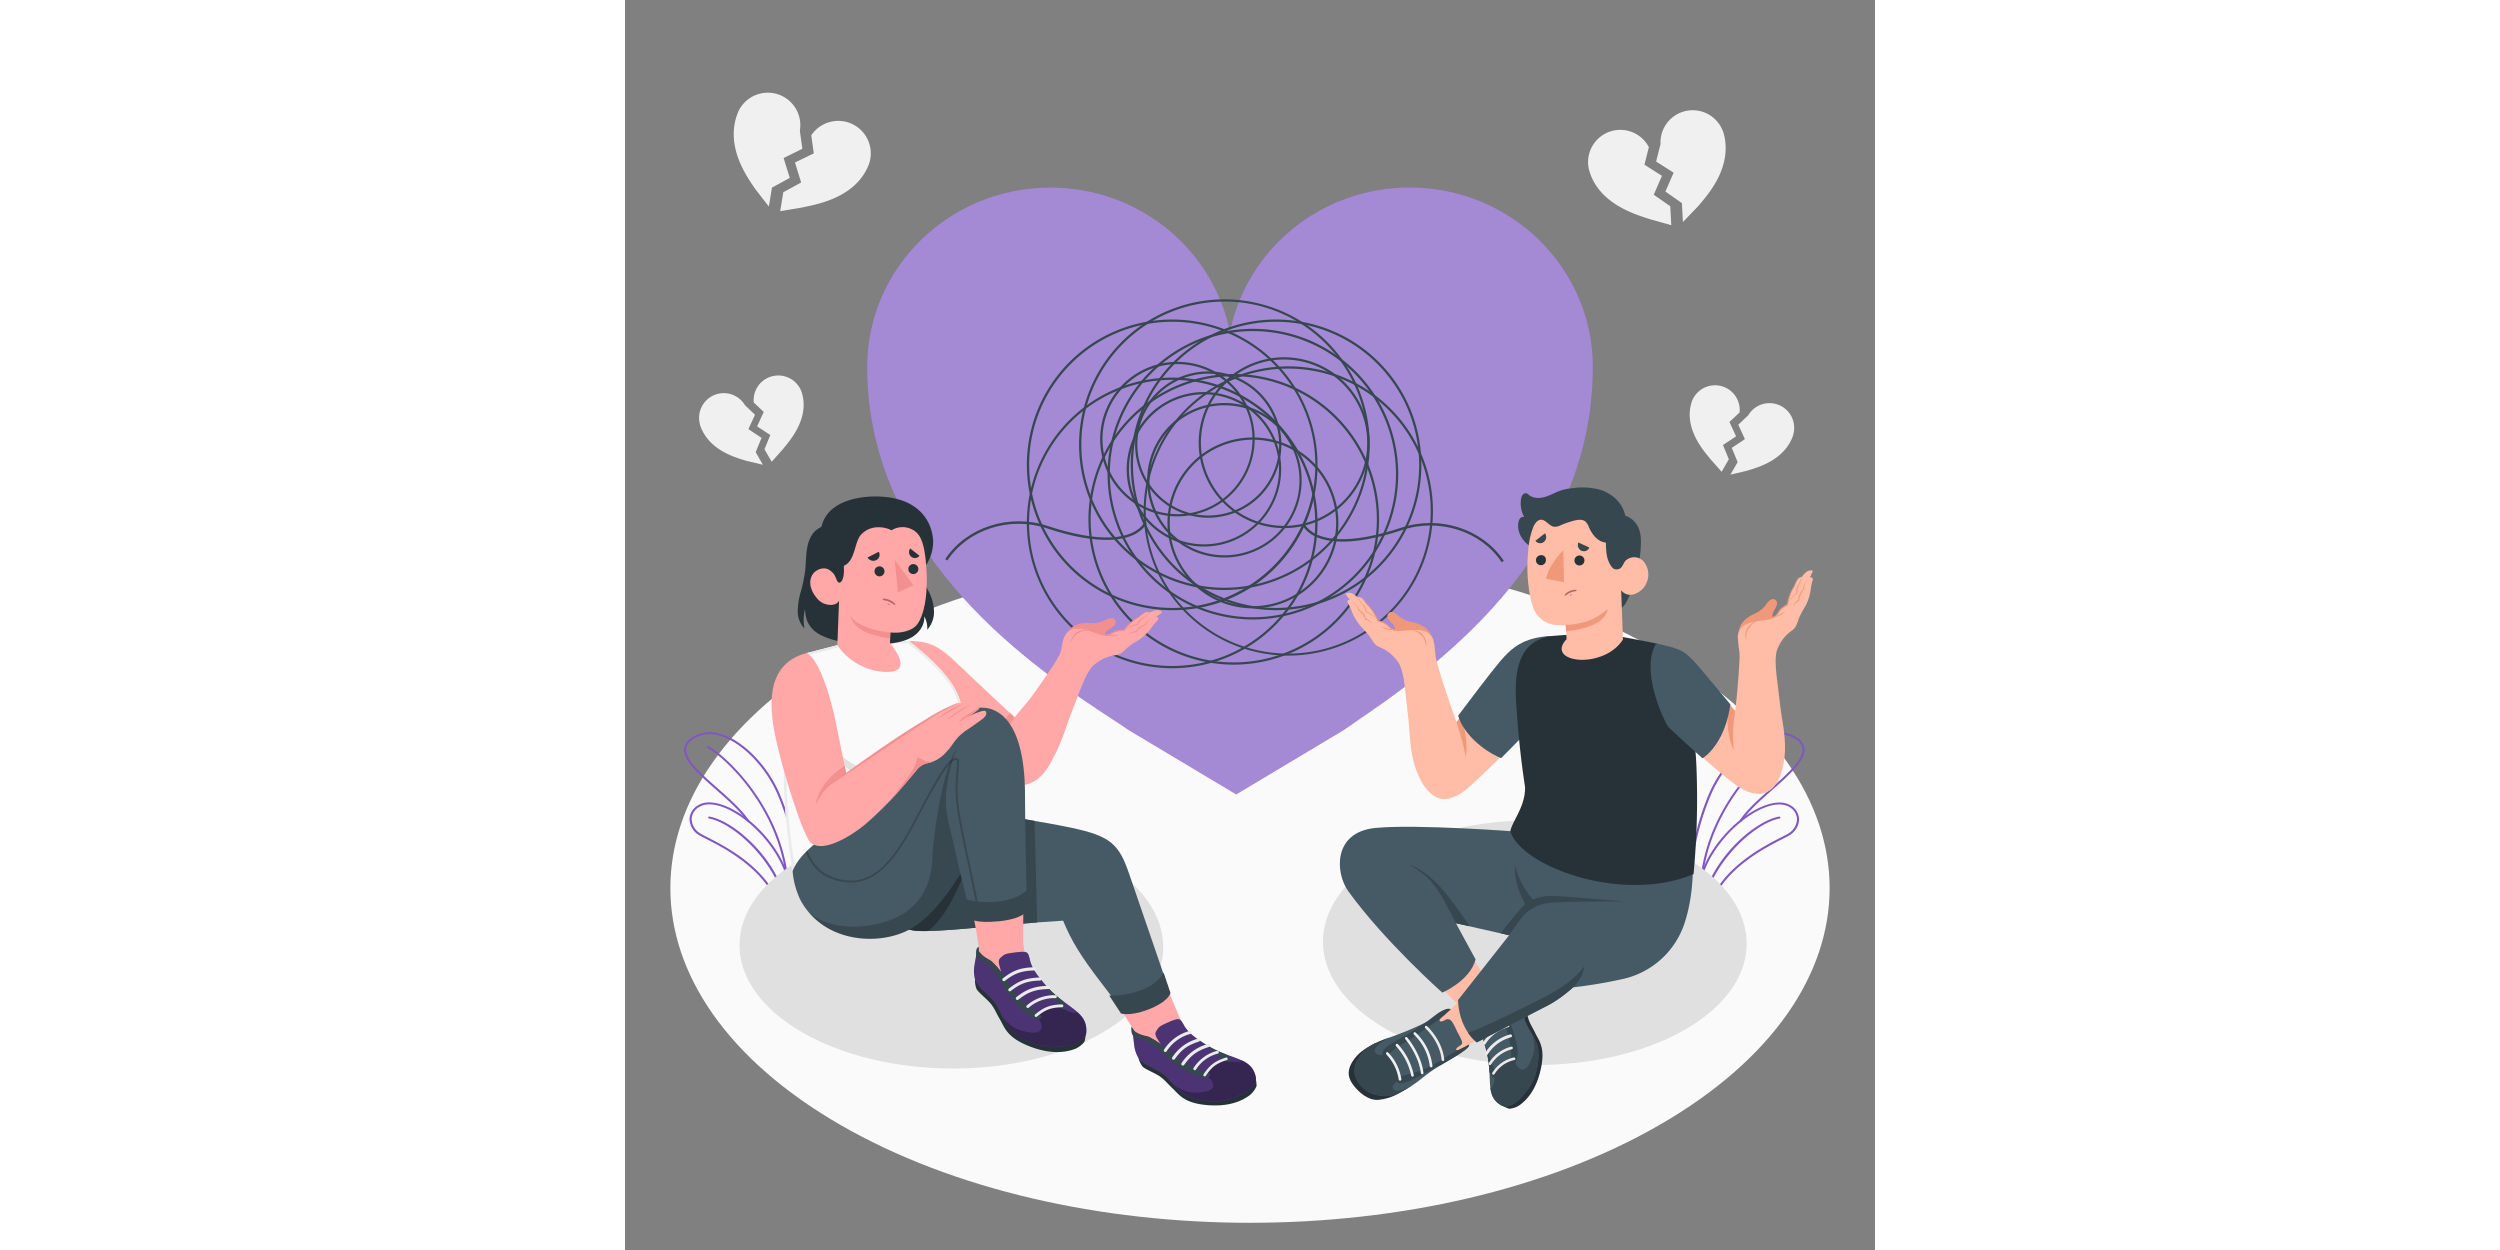 <svg xmlns="http://www.w3.org/2000/svg" width="1200px" height="600px" viewBox="0 0 500 500"><rect x="0" y="0" width="500" height="500" fill="#808080" stroke="none"/><g id="freepik--Floor--inject-2"><path id="freepik--floor--inject-2" d="M86.05,260.6c-90.54,52.28-90.54,137,0,189.3s237.34,52.28,327.89,0,90.54-137,0-189.3S176.6,208.33,86.05,260.6Z" style="fill:#fafafa"></path></g><g id="freepik--Plants--inject-2"><g id="freepik--plants--inject-2"><path d="M61.71,363.35a.42.42,0,0,1-.24-.25c-5.08-15.36-21.72-23.83-28.83-27.44-1.15-.59-2.06-1.05-2.65-1.4a7.77,7.77,0,0,1-4.18-6.64,6.75,6.75,0,0,1,3.81-5.72C35.45,318.68,47,324,55.83,334.1c12.43,14.1,11,26.67,10.94,26.8a.39.39,0,0,1-.22.31l-4.49,2.13-.16,0A.58.58,0,0,1,61.71,363.35Zm-6.52-28.74c-8.61-9.77-19.66-15.05-25.15-12a5.88,5.88,0,0,0-3.39,5,7,7,0,0,0,3.79,5.95c.57.34,1.46.8,2.6,1.38,7.12,3.62,23.72,12.07,29.08,27.46L66,360.59C66.09,358.92,66.49,347.44,55.19,334.61Z" style="fill:#7E57C2"></path><path d="M64.45,362.17h0a.39.39,0,0,0,.33-.47c-3.81-18.38-21.18-33.28-31-35.07a.42.42,0,0,0-.49.31.41.41,0,0,0,.33.47c9.71,1.77,26.72,17,30.34,34.45A.43.43,0,0,0,64.45,362.17Z" style="fill:#7E57C2"></path><path d="M66.38,361.25a.61.61,0,0,0,.18-.05l3-1.59a.4.4,0,0,0,.22-.31c0-.18,1.71-18.83-7.83-41.54C57.1,306.2,47.06,296,38.09,293.51a13.23,13.23,0,0,0-11.45,1.58,5.93,5.93,0,0,0-3,4.48c-.31,4.73,6.07,10.37,12.84,16.34,4.73,4.17,9.62,8.49,12.35,12.63a.44.44,0,0,0,.58.13.4.4,0,0,0,.13-.55c-2.78-4.23-7.72-8.59-12.49-12.8-6.61-5.83-12.86-11.34-12.57-15.7a5.15,5.15,0,0,1,2.62-3.89,12.38,12.38,0,0,1,10.72-1.45c8.75,2.42,18.56,12.42,23.33,23.78,8.93,21.24,7.94,38.87,7.79,41l-2.82,1.48A.39.39,0,0,0,66,361,.43.43,0,0,0,66.38,361.25Z" style="fill:#7E57C2"></path><path d="M64.65,349.94h0a.4.4,0,0,0,.36-.45c-4-28.81-25.83-48.08-31.64-51a.43.43,0,0,0-.57.17.39.39,0,0,0,.18.54c5.73,2.84,27.22,21.85,31.2,50.36A.4.4,0,0,0,64.65,349.94Z" style="fill:#7E57C2"></path></g><g id="freepik--plants--inject-2"><path d="M433.55,363.38l-.16,0-4.49-2.13a.39.39,0,0,1-.22-.31c0-.13-1.49-12.7,10.94-26.8,8.86-10.06,20.38-15.42,26.21-12.2a6.75,6.75,0,0,1,3.81,5.72,7.79,7.79,0,0,1-4.18,6.64c-.59.35-1.5.81-2.65,1.4-7.11,3.61-23.75,12.08-28.83,27.44a.42.42,0,0,1-.24.25A.58.58,0,0,1,433.55,363.38Zm-4.06-2.79,3.84,1.83c5.36-15.39,22-23.84,29.08-27.46,1.14-.58,2-1,2.6-1.38a7,7,0,0,0,3.79-5.95,5.88,5.88,0,0,0-3.39-5c-5.49-3-16.54,2.25-25.15,12C429,347.44,429.36,358.92,429.49,360.59Z" style="fill:#7E57C2"></path><path d="M431,362.17H431a.39.39,0,0,1-.33-.47c3.81-18.38,21.18-33.28,31-35.07a.42.42,0,0,1,.49.31.41.41,0,0,1-.33.47c-9.71,1.77-26.72,17-30.34,34.45A.43.43,0,0,1,431,362.17Z" style="fill:#7E57C2"></path><path d="M429.07,361.25a.53.53,0,0,1-.18-.05l-3-1.59a.4.4,0,0,1-.22-.31c0-.18-1.71-18.83,7.83-41.54,4.86-11.56,14.9-21.76,23.87-24.25a13.23,13.23,0,0,1,11.45,1.58,6,6,0,0,1,3,4.48c.31,4.73-6.08,10.37-12.84,16.34-4.73,4.17-9.62,8.49-12.35,12.63a.44.44,0,0,1-.58.13.39.39,0,0,1-.13-.55c2.78-4.23,7.72-8.59,12.49-12.8,6.61-5.83,12.86-11.34,12.57-15.7a5.15,5.15,0,0,0-2.62-3.89,12.38,12.38,0,0,0-10.72-1.45c-8.75,2.42-18.56,12.42-23.33,23.78-8.93,21.24-7.94,38.87-7.79,41l2.82,1.48a.39.39,0,0,1,.16.54A.43.43,0,0,1,429.07,361.25Z" style="fill:#7E57C2"></path><path d="M430.8,349.94h0a.4.4,0,0,1-.36-.45c4-28.81,25.83-48.08,31.64-51a.43.43,0,0,1,.57.17.39.39,0,0,1-.18.54c-5.73,2.84-27.22,21.85-31.2,50.36A.4.4,0,0,1,430.8,349.94Z" style="fill:#7E57C2"></path></g></g><g id="freepik--Shadows--inject-2"><path id="freepik--Shadow--inject-2" d="M424.09,342.9c33,19.34,32.73,50.32-.5,69.19s-86.88,18.48-119.84-.86-32.73-50.32.5-69.19S391.13,323.55,424.09,342.9Z" style="fill:#e0e0e0"></path><path id="freepik--shadow--inject-2" d="M190.7,344.3c33,19.34,32.74,50.32-.49,69.19S103.32,432,70.37,412.64s-32.74-50.32.49-69.19S157.75,325,190.7,344.3Z" style="fill:#e0e0e0"></path></g><g id="freepik--hearts-2--inject-2"><g id="freepik--broken-heart--inject-2"><path d="M439.19,178l2.34,5.71-2.88,5-4.47-5.05-.67-.83c-3-3.65-9.95-12.2-6.85-22A9.87,9.87,0,0,1,445.83,165l-4.05,3.78,2.66,5.76Z" style="fill:#f0f0f0"></path><path d="M467.38,173.74c-3.12,9.87-13.45,13-17.86,14.32-.29.09-.56.16-.78.24l-6.56,1.55,2.87-5-2.34-5.7,5.25-3.5-2.65-5.76,4-3.79a9.87,9.87,0,0,1,18,7.68Z" style="fill:#f0f0f0"></path></g><g id="freepik--broken-heart--inject-2"><path d="M411.5,77.89l6.6,4.61.41,7.57L410,87.69c-.36-.13-.81-.28-1.33-.44-5.85-1.91-19.54-6.38-23.06-19.32a12.89,12.89,0,0,1,23.94-9.06l-1.77,7,7,4.46Z" style="fill:#f0f0f0"></path><path d="M439.46,53.3c3.55,13-5.59,23.76-9.5,28.34l-.69.82-6.11,6.35-.4-7.57-6.6-4.62,3.29-7.55-7-4.45,1.76-7a12.89,12.89,0,0,1,25.23-4.31Z" style="fill:#f0f0f0"></path></g><g id="freepik--broken-heart--inject-2"><path d="M58.13,174l-2.34,5.7,2.88,5,4.47-5c.18-.24.41-.52.67-.84,3-3.65,10-12.2,6.85-22A9.87,9.87,0,0,0,51.5,161l4,3.78-2.66,5.77Z" style="fill:#f0f0f0"></path><path d="M29.94,169.78c3.12,9.87,13.45,13,17.86,14.32l.78.24,6.57,1.56-2.88-5.05,2.34-5.7-5.25-3.5L52,165.89l-4-3.79a9.87,9.87,0,0,0-18,7.68Z" style="fill:#f0f0f0"></path></g><g id="freepik--broken-heart--inject-2"><path d="M70.45,73l-7.13,3.9-1.24,7.56L70.85,83l1.38-.3c6.08-1.27,20.33-4.25,25.28-16.85a13,13,0,0,0-23-11.73l1,7.23L68,65Z" style="fill:#f0f0f0"></path><path d="M45.09,45.22c-5,12.71,3,24.48,6.41,29.5l.61.9,5.43,7,1.24-7.56,7.13-3.9-2.47-7.95,7.5-3.7-1-7.23a13,13,0,0,0-24.85-7.11Z" style="fill:#f0f0f0"></path></g></g><g id="freepik--heart-1--inject-2"><g id="freepik--Heart--inject-2"><path id="freepik--heart--inject-2" d="M244.47,317.76,201.41,292c-1.77-1.26-4-2.73-6.63-4.43-29.29-19.24-97.91-64.31-97.91-140.77,0-39.64,32.8-71.77,73.27-71.77,35.56,0,65.2,24.82,71.86,57.74C248.66,99.82,278.3,75,313.86,75c40.47,0,73.27,32.13,73.27,71.77,0,77.1-66.27,122.39-94.57,141.73-1.88,1.29-3.58,2.45-5,3.48Z" style="fill:#7E57C2"></path><path id="freepik--heart--inject-2" d="M244.47,317.76,201.41,292c-1.77-1.26-4-2.73-6.63-4.43-29.29-19.24-97.91-64.31-97.91-140.77,0-39.64,32.8-71.77,73.27-71.77,35.56,0,65.2,24.82,71.86,57.74C248.66,99.82,278.3,75,313.86,75c40.47,0,73.27,32.13,73.27,71.77,0,77.1-66.27,122.39-94.57,141.73-1.88,1.29-3.58,2.45-5,3.48Z" style="fill:#fff;opacity:0.3"></path></g></g><g id="freepik--Lines--inject-2"><g id="freepik--lines--inject-2"><path d="M265.38,262.24a57.85,57.85,0,1,1,57.8-57.85A57.89,57.89,0,0,1,265.38,262.24Zm0-114.8a57,57,0,1,0,56.91,56.95A57,57,0,0,0,265.38,147.44Z" style="fill:#37474f"></path><path d="M243.55,265.86a58.13,58.13,0,1,1,58.08-58.13A58.17,58.17,0,0,1,243.55,265.86Zm0-115.36a57.23,57.23,0,1,0,57.18,57.23A57.28,57.28,0,0,0,243.55,150.5Z" style="fill:#37474f"></path><path d="M218.9,267.29A58.13,58.13,0,1,1,277,209.17,58.16,58.16,0,0,1,218.9,267.29Zm0-115.35a57.23,57.23,0,1,0,57.18,57.23A57.28,57.28,0,0,0,218.9,151.94Z" style="fill:#37474f"></path><path d="M260.48,244.07a58.13,58.13,0,1,1,58.08-58.13A58.17,58.17,0,0,1,260.48,244.07Zm0-115.36a57.23,57.23,0,1,0,57.18,57.23A57.27,57.27,0,0,0,260.48,128.71Z" style="fill:#37474f"></path><path d="M251.2,247.79a58.13,58.13,0,1,1,58.09-58.12A58.17,58.17,0,0,1,251.2,247.79Zm0-115.35a57.23,57.23,0,1,0,57.19,57.23A57.27,57.27,0,0,0,251.2,132.44Z" style="fill:#37474f"></path><path d="M251.2,243.34a34.18,34.18,0,1,1,34.15-34.17A34.2,34.2,0,0,1,251.2,243.34Zm0-67.45a33.28,33.28,0,1,0,33.25,33.28A33.31,33.31,0,0,0,251.2,175.89Z" style="fill:#37474f"></path><path d="M231.6,218.62a30.9,30.9,0,1,1,30.87-30.89A30.92,30.92,0,0,1,231.6,218.62Zm0-60.89a30,30,0,1,0,30,30A30,30,0,0,0,231.6,157.73Z" style="fill:#37474f"></path><path d="M239.79,223a30.9,30.9,0,1,1,30.87-30.9A30.92,30.92,0,0,1,239.79,223Zm0-60.89a30,30,0,1,0,30,30A30,30,0,0,0,239.79,162.12Z" style="fill:#37474f"></path><path d="M221,206.54a30.9,30.9,0,1,1,30.87-30.89A30.92,30.92,0,0,1,221,206.54Zm0-60.89a30,30,0,1,0,30,30A30,30,0,0,0,221,145.65Z" style="fill:#37474f"></path><path d="M233.32,207.09a29.26,29.26,0,1,1,29.24-29.26A29.27,29.27,0,0,1,233.32,207.09Zm0-57.62a28.36,28.36,0,1,0,28.34,28.36A28.38,28.38,0,0,0,233.32,149.47Z" style="fill:#37474f"></path><path d="M263.66,211.25a34.17,34.17,0,1,1,34.15-34.17A34.2,34.2,0,0,1,263.66,211.25Zm0-67.44a33.27,33.27,0,1,0,33.25,33.27A33.3,33.3,0,0,0,263.66,143.81Z" style="fill:#37474f"></path><path d="M239.79,236a58.13,58.13,0,1,1,58.09-58.13A58.17,58.17,0,0,1,239.79,236Zm0-115.36A57.23,57.23,0,1,0,297,177.83,57.28,57.28,0,0,0,239.79,120.6Z" style="fill:#37474f"></path><path d="M218.9,244.07h0A58.13,58.13,0,1,1,277,185.94a57.67,57.67,0,0,1-58.08,58.13Zm0-115.36a57.23,57.23,0,0,0,0,114.46h0a57.23,57.23,0,0,0,0-114.46Z" style="fill:#37474f"></path><path d="M128.92,224.2l-.83-.55c8.45-12.78,25.69-18.35,41-13.26,19.9,6.62,34,6.08,38.73-1.49l.85.53c-5,8-19.52,8.69-39.9,1.91C153.88,206.38,137.13,211.79,128.92,224.2Z" style="fill:#37474f"></path><path d="M350.67,224.89c-8.2-12.41-24.95-17.82-39.82-12.87-20.38,6.79-34.92,6.09-39.9-1.9l.85-.53c4.71,7.57,18.83,8.11,38.73,1.48,15.29-5.09,32.52.49,41,13.26Z" style="fill:#37474f"></path></g></g><g id="freepik--character-2--inject-2"><g id="freepik--Character--inject-2"><path d="M361.25,257.89a29.37,29.37,0,0,0-12.86,10.25c-6.91,9.53-16.41,21.44-16.41,21.44l-2.38,29.81a17.06,17.06,0,0,0,7.16-3.89c9.61-8.11,26.85-26.56,26.85-26.56l5.5-33.52A55.92,55.92,0,0,0,361.25,257.89Z" style="fill:#ffbda7"></path><path d="M332,289.58A104.58,104.58,0,0,1,336,305s2.25-9.89-2-17.84Z" style="fill:#f0997a"></path><path d="M350.14,264.41c-3.67,4.33-13.14,16.86-16.89,21.86,2.21,7.36,10,14,17.19,17,7.72-7.7,13.83-14.24,13.83-14.24l5.29-34.58C359.47,255.13,354.77,259,350.14,264.41Z" style="fill:#455a64"></path><path d="M308,252.14c.37-2.23-2.58-3.39-3-5.36a1.6,1.6,0,0,1,2.07-1.89c1.33.3,2.23,1.45,3.3,2.21a11,11,0,0,0,4.21,1.71c3.14.65,6.67,2,7.78,5.37a11,11,0,0,0-2.25-.32C316.12,253.29,312.08,252.69,308,252.14Z" style="fill:#f0997a"></path><path d="M299,244.49c.22.35.43.71.63,1.06l.79,1.37c.12.23.23.46.34.69s.19.68.28.72c1.08.49,2.68.72,4.09,2.06s1.52,1.88,4.78,1.81c2.19,0,5.3-.75,7.86-.33s4.91,1.27,5.68,4.56.36,5.16,1.31,8.47c.72,2.5,2.28,8.19,6.49,20.1,4.74,13.37,5.29,19.43,5.29,19.43-.68,3.62-3.82,14.25-6.91,15-4.21,1-9.73-1.45-13.46-12.33-1.4-4.1-2-8.75-2.42-14.79-.31-4.91-.82-8.08-1.55-15.1-.66-6.37-1.45-9.9-2.76-12.06a16.56,16.56,0,0,0-5.9-5.49c-2.84-1.41-3.1-1-5.07-4.17-1.24-2.15-3.5-4.13-4.71-5.61A20.13,20.13,0,0,1,290.9,245a24.4,24.4,0,0,0-1.59-3.54,1.4,1.4,0,0,1-.34-.88.81.81,0,0,1,.37-.55,1.49,1.49,0,0,1,.65-.23c-.12,0-.69-.76-.78-.87-.22-.28-.4-.53-.65-.8a.57.57,0,0,1-.17-.68.6.6,0,0,1,.38-.23,3.1,3.1,0,0,1,1.88.08,9.6,9.6,0,0,1,2.13,1.41,1.09,1.09,0,0,0,.33.19,2.08,2.08,0,0,0,.5,0,2,2,0,0,1,1.38.64,23.28,23.28,0,0,1,1.74,2.22c.36.44.78.82,1.15,1.25A11.85,11.85,0,0,1,299,244.49Z" style="fill:#ffbda7"></path><path d="M302.51,250.53a5.57,5.57,0,0,0,2.28,1.23,8.2,8.2,0,0,0,2.2.28,6.65,6.65,0,0,0,2.18.39c1.67,0,3.66-.29,5.62-.4a7.61,7.61,0,0,1,3.81,2.16,8.49,8.49,0,0,1,1.22,1.89,21.72,21.72,0,0,1,.66,2.44,6.37,6.37,0,0,0-.22-2.45,6.07,6.07,0,0,0-1.17-2.2,6,6,0,0,0-4-1.85c3.64-.16,7.14.36,8.32,4.41-.46-3.57-4.15-4.91-7.34-5-3.06-.21-6.34,1.07-9.25,0a13.41,13.41,0,0,1-1.73-1.51,11.69,11.69,0,0,0-3.88-1.86,1.85,1.85,0,0,1-.09-.23,19.13,19.13,0,0,0-4-6c-1.07-1-1.79-3-3.49-3,1.69.22,2.25,2,3.28,3.16a19.17,19.17,0,0,1,3.84,6.11.87.87,0,0,0,.32.4c1.29.53,2.56.72,3.6,1.67a16.37,16.37,0,0,0,1.82,1.57l-.34-.08c-.41-.11-.82-.2-1.23-.32A18.44,18.44,0,0,1,302.51,250.53Zm-5.36-2.7a2.15,2.15,0,0,1-.75-.54,3.07,3.07,0,0,1-.31-.63,5.35,5.35,0,0,0-1.86-2.32,1.63,1.63,0,0,1-.85-1.08,7.32,7.32,0,0,0-1.52-2.11,2.91,2.91,0,0,0-.48-.45,1.06,1.06,0,0,0-.33-.18,7.09,7.09,0,0,1,1.46,1.68,10.52,10.52,0,0,1,.81,1.93l0,.09.11.07a9.92,9.92,0,0,1,.83.68,8,8,0,0,1,.73.8,6.7,6.7,0,0,1,1.06,1.88l.06.17.14.05a4.89,4.89,0,0,1,.77.3c.26.13.51.26.75.41a7,7,0,0,1,.71.5,7.21,7.21,0,0,1,.65.59A4.35,4.35,0,0,0,297.15,247.83Zm-3.66-8.41c-.11-.13-.28-.23-.38-.36a8.1,8.1,0,0,1,.81,1.51,3.24,3.24,0,0,0,.17.32,3.47,3.47,0,0,0,.25.29,8.71,8.71,0,0,1,1.21,1.51,5.53,5.53,0,0,1,.67,1.94l0,.22.21.06a6.41,6.41,0,0,1,1.05.47,8.89,8.89,0,0,1,1,.64c.32.25.63.5.93.78a12.22,12.22,0,0,1,.87.89,7,7,0,0,0-2.18-2.29c-.28-.18-.57-.34-.87-.5s-.6-.23-.69-.46a.3.3,0,0,1,0-.13,3.73,3.73,0,0,0-.8-2c-.44-.55-1-1-1.42-1.53-.2-.29-.34-.6-.52-.89A3.65,3.65,0,0,0,293.49,239.42Z" style="fill:#f0997a"></path><g id="freepik--Bottom--inject-2"><path d="M344.76,392.21,335,376.51l-15.92,11.28,22.81,22.61s10.17-1.84,11.35-7.33S347.74,393.74,344.76,392.21Z" style="fill:#ffbda7"></path><path d="M357.14,397.62a9,9,0,0,1,2.55,2.34c.76,1,1,5.83,1.81,8s1.4,2.76,2.72,5.49c1.47,3,3.93,5.7,2.14,14s-5.46,12.46-8.67,14.72a8.84,8.84,0,0,1-4,1.34s-4.57-1.28-4.12-4S357.14,397.62,357.14,397.62Z" style="fill:#263238"></path><path d="M338.51,408.16c.19.81,1.46,2,2,2.62,1.79,2.14,2.79,5.16,3.57,7.81,3.72,12.51-.78,19.43,6.49,23.61,2.1,1.08,6.19.38,11.76-8.2,2.84-4.38,3.93-13,2.35-16.69s-3.51-6.05-4.57-8.92-1.12-8.38-3-10.77a12,12,0,0,0-4.28-3.07c-1.28-.64-4-1.38-5.33-2s-2-1.34-2.77-.37l1.59,1.64c2.5,2.9,1.92,3.41,2,5.06a25.17,25.17,0,0,0,1.29,5.18c-1.77-1.87-2.57-3.57-4.28-3.11s-1.93.4-4.21,2.95S338.34,407.43,338.51,408.16Z" style="fill:#455a64"></path><path d="M362.32,434c2.84-4.38,3.93-13,2.35-16.69a35.92,35.92,0,0,0-1.79-3.57c.07.25.17.51.23.72.12.49.23,1,.32,1.47a11.55,11.55,0,0,1-.13,5.84c-.59,1.66-1.9,5.78-4,6.06-1.21.15-2.34-.94-2.92-2.26-.25-.56-.71-2.07-.71-2.07a18.72,18.72,0,0,0-5.38,2.76c-2.93,2.33-2.77,2.77-2.77,2.77a8.2,8.2,0,0,1,.33,2.72,6.67,6.67,0,0,1-.92,2.82,4.07,4.07,0,0,1-.73.71c.38,2.92,1.35,5.17,4.4,6.92C352.66,443.28,356.75,442.58,362.32,434Z" style="fill:#37474f"></path><path d="M344.07,418.59a42.85,42.85,0,0,1,1.68,10.11c1.46,3.16,2.48,3,2.47,1.27s-2.87-8.52-5.05-14.17C343.51,416.74,343.8,417.68,344.07,418.59Z" style="fill:#37474f"></path><path d="M350.05,397.47a7.21,7.21,0,0,0-1.66-4.55c-.32-.12-.62-.23-.86-.34-1.41-.65-2-1.34-2.77-.37l1.59,1.64c2.5,2.9,1.92,3.41,2,5.06a25.17,25.17,0,0,0,1.29,5.18c1.78,5.42,3.12,7.16,4.19,12.34s.33,8.77,1.09,9,2.21-.49,2.11-4.7-2.55-11.09-4.15-14.31S350,399.73,350.05,397.47Z" style="fill:#37474f"></path><path d="M356,423.83a.49.49,0,0,1-.25.17,12.49,12.49,0,0,0-7.93,5.62A.52.52,0,1,1,347,429a13.62,13.62,0,0,1,8.48-6,.52.52,0,0,1,.65.36A.52.52,0,0,1,356,423.83Z" style="fill:#ebebeb"></path><path d="M355,419.53a.65.65,0,0,1-.25.17,14,14,0,0,0-8.33,6.11.53.53,0,0,1-.75.12.54.54,0,0,1-.13-.75,15.12,15.12,0,0,1,8.88-6.5.53.53,0,0,1,.68.34A.55.55,0,0,1,355,419.53Z" style="fill:#ebebeb"></path><path d="M354.66,414.72a.6.6,0,0,1-.27.19,15.92,15.92,0,0,0-9.31,6.86.6.6,0,0,1-.83.13.59.59,0,0,1-.14-.82,17.16,17.16,0,0,1,9.91-7.3.59.59,0,0,1,.75.38A.57.57,0,0,1,354.66,414.72Z" style="fill:#ebebeb"></path><path d="M353.61,410.68a.56.56,0,0,1-.27.18,15.57,15.57,0,0,0-9.11,6.7.58.58,0,1,1-.94-.67,16.66,16.66,0,0,1,9.69-7.13.59.59,0,0,1,.74.37A.6.6,0,0,1,353.61,410.68Z" style="fill:#ebebeb"></path><path d="M351.76,406.82a.56.56,0,0,1-.27.18,15.57,15.57,0,0,0-9.11,6.7.59.59,0,0,1-.81.14.58.58,0,0,1-.13-.81,16.66,16.66,0,0,1,9.69-7.13.58.58,0,0,1,.63.92Z" style="fill:#ebebeb"></path><polygon points="340.35 393.92 330.26 403.74 324.45 408.13 332.62 420.78 351.56 409.6 340.35 393.92" style="fill:#ffbda7"></polygon><path d="M357.31,332.69s-40.1-3.11-57-1.53c-17.25,1.62-16.25,18-11,25.32,14.42,20,37.6,40.56,37.6,40.56s11.08-4.66,13.32-13.28l-7.87-14.47,21.22,4.81,9.92-8,.39-5.46Z" style="fill:#455a64"></path><path d="M357.31,332.69l69.43,5.43s2.1,16.32-3.06,31.55a33.61,33.61,0,0,1-23.9,21.78,190.91,190.91,0,0,1-20.56,3.49A51.83,51.83,0,0,1,369,402.25c-5.25,2.64-28.22,14.7-28.22,14.7s-7.19-5.09-7.55-16.95l20.42-25.9c4.55-6.65,6.16-8.81,8.87-10.46C357.86,346,357.63,342,357.31,332.69Z" style="fill:#455a64"></path><path d="M356.66,369.79c-2.07,2.9-3.05,4.31-3.05,4.31l-3.4-.8s5.3-6.88,8.79-10.56c3.81-4,9.26-4.72,14.55-4.3,6.72.52,26.19,2.12,26.19,2.12s-18.53-.06-28.13.41S358.73,366.89,356.66,369.79Z" style="fill:#37474f"></path><path d="M356,345.87c1.13,6.65,6.22,13.67,8.89,15.34l-3.74,2.23S355.36,354.91,356,345.87Z" style="fill:#37474f"></path><path d="M327.83,356.79a146.73,146.73,0,0,1,10,13.72l-5.42-1.22c-7.18-13.64-8.76-17.66-18.83-23.47C313.56,345.82,320.6,347.8,327.83,356.79Z" style="fill:#37474f"></path><path d="M383.57,386.56s-3.14,5.54-14.38,11.5c-6.31,3.35-25.91,13.06-31.95,15.06a16.36,16.36,0,0,0,3.5,3.83s23-12.06,28.22-14.7a33.58,33.58,0,0,0,3.33-1.94c.47-.3.94-.62,1.38-.93,1.16-.81,2.21-1.62,3.08-2.32s1.55-1.29,2-1.67l.44-.4.06-.05C384,390,383.57,386.56,383.57,386.56Z" style="fill:#37474f"></path><path d="M300.15,417.21c-4.49,2.24-7.2,4.33-9.1,7.33s-2.31,5.89,0,9.12,6.43,6.88,10.86,6.23,7.07-2,11-4.59Z" style="fill:#263238"></path><path d="M337.65,417.9c.19,1.39-5.44,4.68-11.29,8.12-6.27,3.69-7.7,5.87-12.81,9-5.84,3.53-8.14,3.91-13,3s-11.28-7.17-7.75-13.75c2.87-5.37,7.05-7.14,13.42-9.42a124.44,124.44,0,0,0,14.82-6.26c4.54-2.24,8.14-5.86,9.21-4.81-.64.39-5.3,3.86-4.3,4.6.26.41,1,.21,2.12-.39a2.05,2.05,0,0,1,1.69-.23,3.26,3.26,0,0,1,1.34,1.36,35.54,35.54,0,0,1,1.8,3.6c.44.83.25.35.66,1.19s1.32,2.34,1.3,3.24c0,.55-.38.75-.77,1.05s-1,.67-1.32,1c-.14.14-.39.56-.28.76s1,.09,1.35-.09.93-.37,1.34-.57S336.62,418.5,337.65,417.9Z" style="fill:#455a64"></path><path d="M315.56,433.79c-.84.51-6.15,3.57-8,2.18s2.19-4.56,2.19-4.56.31-4.24-5.27-9.94c-.81.75-4.46,1-4.59-1.11s5.73-5.31,5.82-5.35c-6.1,2.21-10.08,4-12.87,9.22-3.53,6.58,2.9,12.85,7.75,13.75s7.15.53,13-3C314.14,434.62,315.05,434.15,315.56,433.79Z" style="fill:#37474f"></path><path d="M309.09,431c-2.25,1-.48,2.94,2.84,2,5-1.46,8.94-4.7,14.43-7,5.85-3.44,11.83-6.69,11.29-8.2-1,.51-3.3,1.68-3.3,1.68-.44.24-1.58.78-1.58.78-4.46,2.4-9.29,6.06-14.17,7.85C314.29,429.71,311.33,430.07,309.09,431Z" style="fill:#37474f"></path><path d="M304.86,422.23c2-1.41,2.28-2.48,6.26-4.75s10.63-7,14.74-9.85a53.81,53.81,0,0,0,4.4-3.89c-.79-.75-3.36.23-5.86,2.13s-4,3.1-6.51,4.69c-4.83,3.5-10.45,6.07-13.19,8.19S302.85,423.64,304.86,422.23Z" style="fill:#37474f"></path><path d="M304.5,421.7a.7.7,0,0,0,.13.17,18.53,18.53,0,0,1,4.85,9.89.61.61,0,0,0,.63.52.51.51,0,0,0,.42-.63A19.48,19.48,0,0,0,305.26,421a.49.49,0,0,0-.74.05A.61.61,0,0,0,304.5,421.7Z" style="fill:#f0f0f0"></path><path d="M308.33,418.35a1.83,1.83,0,0,0,.13.16,25.36,25.36,0,0,1,6,11.65.61.61,0,0,0,.64.5.52.52,0,0,0,.4-.65,26.12,26.12,0,0,0-6.33-12.33.49.49,0,0,0-.75,0A.63.63,0,0,0,308.33,418.35Z" style="fill:#f0f0f0"></path><path d="M318.4,429.38a.58.58,0,0,0,.52.32.5.5,0,0,0,.46-.59c-.89-7.39-6.27-13.92-6.51-14.14a.49.49,0,0,0-.75,0,.65.65,0,0,0,.12.82c.05.05,5.26,6.43,6.08,13.31A.75.75,0,0,0,318.4,429.38Z" style="fill:#f0f0f0"></path><path d="M322,426.62a.58.58,0,0,0,.51.33.5.5,0,0,0,.47-.58A21.88,21.88,0,0,0,316.23,413a.49.49,0,0,0-.74.09.63.63,0,0,0,.17.81,21.13,21.13,0,0,1,6.24,12.47A.49.49,0,0,0,322,426.62Z" style="fill:#f0f0f0"></path><path d="M326.71,424.12a.58.58,0,0,0,.5.32.48.48,0,0,0,.48-.57c-.7-7.7-6.64-13.19-6.9-13.41a.49.49,0,0,0-.74.07.63.63,0,0,0,.14.82c.06,0,5.79,5.36,6.44,12.51A.79.79,0,0,0,326.71,424.12Z" style="fill:#ebebeb"></path></g><g id="freepik--Top--inject-2"><g id="freepik--Chest--inject-2"><path d="M356.5,281.67c-1.33-18.42,3.9-25,13.06-27.18l19.5-1.53s17.89,3.23,23.38,4.42c3.54.76,10.17,9.51,12.29,20.7,1.72,9.1,3.41,16.72,3.88,29.49a322.2,322.2,0,0,1-1.19,42.06c-28.73,12.1-69.34-3.33-73.28-17.17.71-3.93,6.08-9.95,5.88-17.65C357.59,298.93,356.92,287.46,356.5,281.67Z" style="fill:#263238"></path><g id="freepik--Head--inject-2"><path d="M385.46,225.85l8.07,2.12a28.1,28.1,0,0,1,3.33.88L397,235l.41,8.77a5.67,5.67,0,0,0,3.08-2.85,46.47,46.47,0,0,0,4.57-13c2.28-11.61,1.18-15.54-.12-17.64a8.61,8.61,0,0,0-4.83-4c-1.43-6.69-7.31-9.52-10-10.36a26.92,26.92,0,0,0-10.84-.68,23.77,23.77,0,0,0-4.88.93c-2.18.72-4.18,1.94-6.37,2.59s-4.81.65-6.54-.86a3.07,3.07,0,0,0-.64-.5,1.53,1.53,0,0,0-1.74.48,3.55,3.55,0,0,0-.69,1.79,11.33,11.33,0,0,0,1.27,7.13,1.56,1.56,0,0,0-1.56.47,3.21,3.21,0,0,0-.71,1.54c-.81,3.68,1.41,7.51,4.53,9.63a23.16,23.16,0,0,0,4.27,2.17,72.35,72.35,0,0,0,9.76,3.21C379.12,224.64,382.3,225,385.46,225.85Z" style="fill:#37474f"></path><path d="M405.17,237c-4.38,2.53-6.71-.9-6.71-.9l.72,19.71c-7.86,12.28-31.44,9.28-22.54-.15l-.37-5.54a30.8,30.8,0,0,1-4-.14,10.46,10.46,0,0,1-9.08-7.19,28.89,28.89,0,0,1-.94-3.3,62.28,62.28,0,0,1-1-18.63,31.47,31.47,0,0,1,2-9.85,6.12,6.12,0,0,1,1.52-2.39c2.69-2.36,4.42,1.69,6.83,2.08a5.16,5.16,0,0,0,2.74-.63,38.13,38.13,0,0,1,5.21-1.79c1.62-.43,3.57-.68,4.79.48a6.46,6.46,0,0,1,1.23,2.13c1.28,2.86,3.43,5.83,6.78,6.15.07,2.32.11,5.12,1,7.29.39,1,1.46,3.22,2.72,3.39,2.79.38,2.94-2,4.08-3.38a5.07,5.07,0,0,1,8,1.24A8.26,8.26,0,0,1,405.17,237Z" style="fill:#ffbda7"></path><path d="M393.05,243.64c-.62,4.52-6.43,7.88-16.62,8.86l-.16-2.42a46.56,46.56,0,0,0,7.44-1.22C388.43,247.73,393.05,243.64,393.05,243.64Z" style="fill:#f0997a"></path><path d="M385.74,219l-4.39-2a2.54,2.54,0,0,0,1.22,3.3A2.36,2.36,0,0,0,385.74,219Z" style="fill:#37474f"></path><path d="M368,213.31l-3.84,3a2.35,2.35,0,0,0,3.37.48A2.56,2.56,0,0,0,368,213.31Z" style="fill:#37474f"></path><path d="M383.77,224a2,2,0,1,1-2.13-1.8A2,2,0,0,1,383.77,224Z" style="fill:#263238"></path><path d="M368.36,223.89a2,2,0,1,1-2.13-1.8A1.79,1.79,0,0,1,368.36,223.89Z" style="fill:#263238"></path><path d="M375.34,220l.29,12.9-7.25-1.34C369.62,226.4,372.89,222.67,375.34,220Z" style="fill:#f0997a"></path><path d="M378,238.16s0,.1,0,.12l0,0a.15.15,0,0,0,.13,0l.22-.1a.92.92,0,0,0,.27-.16.23.23,0,0,0,.07-.19.11.11,0,0,0,0-.08s0,0-.07,0a.73.73,0,0,0-.21.06h0l-.19.08a.53.53,0,0,0-.24.14A.47.47,0,0,0,378,238.16Zm-2.17,0c0,.11,0,.18.13.17a.46.46,0,0,0,.24-.12l.57-.38a10.52,10.52,0,0,1,1-.62,7.59,7.59,0,0,1,1.11-.45c.48-.15,1-.16,1.47-.32.19-.06.43-.44.11-.52a3.25,3.25,0,0,0-1.35.11,7,7,0,0,0-1.2.39,6.34,6.34,0,0,0-1.14.63,3.2,3.2,0,0,0-.5.41A1.37,1.37,0,0,0,375.86,238.16Z" style="fill:#b16668"></path></g></g></g><path d="M444.1,284.44s-2.86-3.4-10.2-11.94c-7-8.2-9.13-11.31-14.75-12.89-2.54-.71-5.32-1.25-6.2-1.45-4.45,5.65-1,23,5,32.78,0,0,16,15.4,26.3,23,9.12,6.74,14.78,2.37,15.92-.46Z" style="fill:#ffbda7"></path><path d="M459.14,247.15c-.87-2.09,1.73-3.9,1.66-5.91a1.59,1.59,0,0,0-2.44-1.36c-1.23.6-1.85,1.92-2.71,2.91a10.93,10.93,0,0,1-3.71,2.62c-2.9,1.36-6,3.5-6.34,7a11,11,0,0,1,2.12-.83C451.53,250.12,455.33,248.61,459.14,247.15Z" style="fill:#f0997a"></path><path d="M466.2,237.62c-.13.39-.25.79-.36,1.18s-.32,1-.45,1.51q-.11.38-.18.75a3.51,3.51,0,0,1-.1.77c-.94.72-2.45,1.31-3.51,2.94s-1.06,2.18-4.24,2.85c-2.15.46-5.33.49-7.73,1.49s-4.49,2.36-4.48,5.74.83,5.11.67,8.55c-.13,2.59-.35,8.48-1.72,21-1.54,14.11-.69,20.13-.69,20.13,1.49,3.37,7,13,10.14,12.95,4.32,0,9.15-3.61,10.29-15.06.43-4.31,0-9-1-14.95-.82-4.85-1.05-8.05-1.95-15.06-.81-6.35-.85-10-.08-12.37a16.6,16.6,0,0,1,4.49-6.69c2.44-2,2.79-1.67,4-5.22.71-2.38,2.45-4.83,3.3-6.54a20.7,20.7,0,0,0,1.63-5.4,24.63,24.63,0,0,1,.73-3.81,1.39,1.39,0,0,0,.13-.93.8.8,0,0,0-.49-.46,1.72,1.72,0,0,0-.68-.08c.12,0,.5-.89.56-1a8.68,8.68,0,0,1,.45-.92.49.49,0,0,0-.41-.84,3.13,3.13,0,0,0-1.81.51,9.11,9.11,0,0,0-1.75,1.86,1,1,0,0,1-.28.25,2,2,0,0,1-.48.13,2,2,0,0,0-1.2.94,23.79,23.79,0,0,0-1.19,2.56c-.24.51-.57,1-.83,1.49A13.08,13.08,0,0,0,466.2,237.62Z" style="fill:#ffbda7"></path><path d="M462,245.69c-.37.21-.74.39-1.12.59l-.31.16A16.49,16.49,0,0,0,462,244.5c.79-1.17,2-1.65,3.12-2.46a.82.82,0,0,0,.22-.46,19,19,0,0,1,2.33-6.83c.75-1.33.88-3.23,2.48-3.83-1.65.42-1.9,2.51-2.71,3.74a18.86,18.86,0,0,0-2.56,6.72q0,.13,0,.24a11.69,11.69,0,0,0-3.35,2.7,12.09,12.09,0,0,1-1.34,1.86c-2.58,1.74-6.07,1.25-9,2.15-3.09.79-6.38,2.94-6,6.52.21-4.21,3.5-5.52,7.08-6.2a5.9,5.9,0,0,0-3.45,2.71,6,6,0,0,0-.64,2.41,6.29,6.29,0,0,0,.35,2.44,21,21,0,0,1,.08-2.53,7.83,7.83,0,0,1,.76-2.11,7.58,7.58,0,0,1,3.2-3c1.94-.35,3.94-.53,5.57-.9a6.52,6.52,0,0,0,2-.88,8.3,8.3,0,0,0,2.08-.78,5.57,5.57,0,0,0,1.93-1.71A18.75,18.75,0,0,1,462,245.69Zm5.18-3c.17-.25.32-.5.51-.73a7.42,7.42,0,0,1,1.21-1.21,5,5,0,0,1,.68-.48l.12-.07,0-.18a6.88,6.88,0,0,1,.59-2.08,9.92,9.92,0,0,1,.53-1,7,7,0,0,1,.66-.84l.09-.1V236a11.23,11.23,0,0,1,.35-2.06,6.9,6.9,0,0,1,1-2,1.16,1.16,0,0,0-.29.25,3.48,3.48,0,0,0-.36.55,7.64,7.64,0,0,0-1,2.4,2.3,2.3,0,0,1-.15.69,2.14,2.14,0,0,1-.43.56,5.49,5.49,0,0,0-1.28,2.68,2.58,2.58,0,0,1-.15.68,2,2,0,0,1-.61.7A4.49,4.49,0,0,0,467.19,242.71Zm3-10.77c-.11.32-.18.66-.3,1-.26.65-.74,1.19-1,1.82a3.77,3.77,0,0,0-.31,2.15.29.29,0,0,1,0,.13c0,.25-.4.46-.57.61s-.5.45-.73.68a7.08,7.08,0,0,0-1.59,2.73c.21-.36.4-.73.64-1.06a11.6,11.6,0,0,1,.72-1,9.66,9.66,0,0,1,.83-.86,6.4,6.4,0,0,1,.92-.7l.18-.1,0-.22a5.72,5.72,0,0,1,.21-2,8.21,8.21,0,0,1,.84-1.74,3.59,3.59,0,0,0,.17-.34,2.25,2.25,0,0,0,.09-.35,8.29,8.29,0,0,1,.45-1.66c-.08.15-.21.28-.29.44A2.87,2.87,0,0,0,470.17,231.94Z" style="fill:#f0997a"></path><path d="M444.1,284.44a58,58,0,0,0-.56,15.83,29.5,29.5,0,0,1-1.79-18.6Z" style="fill:#f0997a"></path><path d="M431,303.31c-7.51-6.67-13.83-12.71-13.83-12.71-1.81-2.79-11.14-22.54-4.74-33.22,4.65,1,9,2,11.44,3.77s4.27,3.87,8.28,8.65c2.7,3.21,7.28,8.69,10,11.94C439.83,298.31,431,303.31,431,303.31Z" style="fill:#455a64"></path></g></g><g id="freepik--character-1--inject-2"><g id="freepik--character--inject-2"><path d="M113.59,256.4c9.11,0,12.78,2.76,20,9.65C139.76,272,157,288,157,288s5,26-.42,26-31.21-21.47-31.21-21.47Z" style="fill:#ffa8a7"></path><path d="M155.91,287c-2.5,3.66-3.83,18.82-3.83,18.82a19.52,19.52,0,0,1-2.29-11,17.61,17.61,0,0,1,4.24-9.55Z" style="fill:#f28f8f"></path><path d="M191.9,254.07c.21-2.26,3.35-2.63,4.22-4.45a1.59,1.59,0,0,0-1.52-2.34c-1.36,0-2.53.84-3.75,1.31a11.1,11.1,0,0,1-4.5.59c-3.2-.17-7,.27-8.89,3.23a11.53,11.53,0,0,1,2.26.26C183.78,253.14,187.84,253.58,191.9,254.07Z" style="fill:#f28f8f"></path><path d="M202.6,249c-.31.28-.6.58-.88.87s-.75.74-1.11,1.13c-.17.18-.34.38-.5.57s-.36.62-.45.63c-1.17.2-2.78,0-4.48,1s-2,1.43-5.08.54c-2.11-.6-4.94-2.06-7.53-2.3s-5.06,0-6.64,3-.88,5.47-2.63,8.43C172,265,170.92,267,163.61,277.3c-5.37,7.57-11.89,12.38-12.44,20.19-.26,3.67-.07,14.16,2.75,15.62,3.83,2,11.24,1.6,16.29-7.94a83.18,83.18,0,0,0,6.07-13.71c1.54-4.67,2.83-7.6,5.31-14.22,2.25-6,3.9-9.2,5.71-11a16.58,16.58,0,0,1,7.1-3.83c3.1-.65,3.24-.17,5.95-2.75,1.75-1.77,4.43-3.12,6-4.24a20.13,20.13,0,0,0,4-4,22.78,22.78,0,0,1,2.43-3,1.44,1.44,0,0,0,.55-.77.82.82,0,0,0-.22-.63,1.61,1.61,0,0,0-.57-.39c.11,0,.86-.56,1-.64a7.4,7.4,0,0,1,.83-.61c.21-.13.42-.37.34-.62a.64.64,0,0,0-.32-.31,3.1,3.1,0,0,0-1.84-.4,9.77,9.77,0,0,0-2.42.83.91.91,0,0,1-.36.09,1.6,1.6,0,0,1-.48-.11,2,2,0,0,0-1.51.27,24.54,24.54,0,0,0-2.24,1.71c-.46.34-1,.6-1.43.92A12.36,12.36,0,0,0,202.6,249Z" style="fill:#ffa8a7"></path><path d="M195.12,254.12c-.42,0-.84,0-1.27,0h-.35a18.15,18.15,0,0,0,2.16-1.06c1.25-.67,2.53-.53,3.91-.72a.89.89,0,0,0,.41-.3,18.92,18.92,0,0,1,5.25-4.95c1.28-.82,2.28-2.44,4-2.23-1.66-.39-2.85,1.33-4.14,2a18.9,18.9,0,0,0-5.41,4.75c0,.07-.09.14-.14.2a11.52,11.52,0,0,0-4.22.82,12.63,12.63,0,0,1-2.06,1c-3.09.33-6-1.74-9-2.31-3.11-.75-7-.38-8.36,3,2.16-3.62,5.68-3.25,9.16-2.17a5.92,5.92,0,0,0-4.32.78,6.06,6.06,0,0,0-1.69,1.84,6.41,6.41,0,0,0-.84,2.32,21.86,21.86,0,0,1,1.26-2.2,8,8,0,0,1,1.66-1.52,7.63,7.63,0,0,1,4.22-1.13c1.88.59,3.73,1.37,5.35,1.8a6.59,6.59,0,0,0,2.2.17,8.21,8.21,0,0,0,2.2.29,5.78,5.78,0,0,0,2.52-.61A19.92,19.92,0,0,1,195.12,254.12Zm6-.21c.27-.14.52-.29.79-.41a7.87,7.87,0,0,1,.81-.3,7.75,7.75,0,0,1,.83-.21,5.92,5.92,0,0,1,.82-.1h.15l.1-.14a6.74,6.74,0,0,1,1.5-1.56,7.87,7.87,0,0,1,.91-.59,7.49,7.49,0,0,1,1-.44l.13-.05.06-.08a10.14,10.14,0,0,1,1.27-1.66,6.91,6.91,0,0,1,1.83-1.25,1.11,1.11,0,0,0-.36.08,3.68,3.68,0,0,0-.58.32,7.6,7.6,0,0,0-2,1.65,3.05,3.05,0,0,1-.46.55,2.47,2.47,0,0,1-.64.29,5.31,5.31,0,0,0-2.38,1.77,2.62,2.62,0,0,1-.46.53,2.22,2.22,0,0,1-.86.34A4.35,4.35,0,0,0,201.09,253.91Zm7.67-8.13c-.25.23-.47.5-.73.72-.53.46-1.2.71-1.76,1.13a3.72,3.72,0,0,0-1.28,1.75.33.33,0,0,1-.05.12c-.15.21-.57.23-.79.28s-.65.16-1,.26a7.11,7.11,0,0,0-2.68,1.66c.36-.21.69-.45,1.06-.63a10,10,0,0,1,1.1-.52,11.53,11.53,0,0,1,1.13-.38,6.78,6.78,0,0,1,1.13-.18h.22l.08-.2a5.57,5.57,0,0,1,1.14-1.71,8.31,8.31,0,0,1,1.55-1.15,1.78,1.78,0,0,0,.31-.23,3.07,3.07,0,0,0,.25-.26,8.24,8.24,0,0,1,1.17-1.26c-.13.1-.32.15-.46.25A3.62,3.62,0,0,0,208.76,245.78Z" style="fill:#f28f8f"></path><g id="freepik--top--inject-2"><path d="M67,348.44c-2.23-15-5-35.3-2.52-55.74.79-6.55,6.53-26.6,8.25-31.49l13-3.38s18-1.37,20.26-1.43c4-.1,7.6,0,7.6,0,.86.91,16.23,11.77,20.09,22.87,2.2,6.31,1.34,16.09-6,21.61,0,0-1.11,11-1.11,11.13s6.78,10.56,7.91,13c-1.71,10.9-14.75,20.54-33.25,24.39C79,354.05,68.38,349.28,67,348.44Z" style="fill:#fafafa"></path><path d="M109.75,257.35c1.6,0,2.88,0,3.47,0l1,.77c3.8,3,15.37,12.2,18.59,21.43,2.23,6.4,1,15.49-5.7,20.49l-.35.26,0,.44c-1.11,11.07-1.11,11.15-1.11,11.18l0,.32.17.27c.07.1,6.31,9.84,7.72,12.63-1.85,10.43-14.52,19.54-32.42,23.27a86.65,86.65,0,0,1-17.54,2c-8.53,0-13.76-1.72-15.54-2.61-2.43-16.43-4.78-35.54-2.44-55,.76-6.31,6.22-25.42,8-30.79l12.4-3.22c1.37-.1,18-1.36,20.11-1.41,1.17,0,2.42,0,3.72,0m0-1c-1.12,0-2.41,0-3.74.05-2.29,0-20.26,1.42-20.26,1.42l-13,3.38C71,266.1,65.29,286.15,64.5,292.7c-2.45,20.44.29,40.7,2.52,55.74.93.57,6.16,3,16.45,3a87.27,87.27,0,0,0,17.74-2c18.5-3.85,31.54-13.49,33.25-24.39-1.13-2.46-7.91-13-7.91-13s1.11-11.13,1.11-11.13c7.38-5.52,8.24-15.3,6-21.61-3.86-11.1-19.23-22-20.09-22.86,0,0-1.6-.05-3.86-.05Z" style="fill:#ebebeb"></path><path d="M114.59,302.4s-5.49,6.63-16.25,5.33a19.9,19.9,0,0,1-15.27-10.1s1.51,11.58,14.77,13.19C110.07,312.31,114.59,302.4,114.59,302.4Z" style="fill:#e0e0e0"></path><path d="M78.67,210.48c-.07.31-1.83,1.22-2.16,1.51a9.84,9.84,0,0,0-1.66,1.87,13.53,13.53,0,0,0-1.92,5c-.6,3-.53,6.07-.83,9.11a60.45,60.45,0,0,1-1.77,8.68,29.76,29.76,0,0,0-1.24,7.69,10.06,10.06,0,0,0,2.73,7.11,17,17,0,0,1,.2-7.79,15.48,15.48,0,0,0,.87,4.78,11.17,11.17,0,0,0,5.18,5.46,28.57,28.57,0,0,0,7.23,2.51,52.54,52.54,0,0,0,12.41,1.5c2.58,0,5.16-.16,7.72-.43,3.32-.36,6.7-1,9.53-2.72s5-4.92,4.74-8.24a9.76,9.76,0,0,1,1.2,5.35,10.61,10.61,0,0,0,2.7-7.36,18.49,18.49,0,0,0-2-7.71,35.1,35.1,0,0,1-2.12-4.63,6.54,6.54,0,0,1-.09-4.53c.47-.94,1.24-1.79,1.73-2.75a17.2,17.2,0,0,0,2.14-8.49c-.29-6.1-3.7-14.14-14.76-16.88C99.3,197.25,81.45,198.51,78.67,210.48Z" style="fill:#263238"></path><g id="freepik--head--inject-2"><g id="freepik--head--inject-2"><g id="freepik--head--inject-2"><path d="M82.94,241.92a7,7,0,0,1-6.15-2.61c-3.14-3.7-3.29-7.33-1.65-9.67,1.34-1.93,4.51-3.06,6.63-1.63,2.27,1.53,2.29,2.7,3.1,4.36s3.13.49,2.65-6.05c4.61-1.9,4.21-9.37,6.78-12.3,4-4.59,10.28-3.09,12.28-1.88a8.33,8.33,0,0,1,8.61-.17c3,1.73,4.86,5.18,5.43,16.78.59,11.84-1.82,19.6-4.7,22-2,1.64-5.57,2.65-9.78,2.23L106,257.4s11.65,13-3.85,11.22a24.51,24.51,0,0,1-17.2-10.57l.67-17.87S85.28,241.59,82.94,241.92Z" style="fill:#ffa8a7"></path><path d="M114.08,219.39l3.72,2.9a2.29,2.29,0,0,1-3.27.44A2.43,2.43,0,0,1,114.08,219.39Z" style="fill:#263238"></path><path d="M103.8,228.54a2,2,0,1,1-2-2A2,2,0,0,1,103.8,228.54Z" style="fill:#263238"></path><path d="M117.34,227.63a2,2,0,1,1-2-2A2,2,0,0,1,117.34,227.63Z" style="fill:#263238"></path><path d="M97,223l4.5-2.29a2.36,2.36,0,0,1-1,3.33A2.69,2.69,0,0,1,97,223Z" style="fill:#263238"></path><polygon points="115.36 234.13 109.18 236.95 107.87 223.92 115.36 234.13" style="fill:#f28f8f"></polygon><path d="M105.77,241.7c0-.08-.17-.11-.25-.15l-.2-.09,0,0a.43.43,0,0,0-.22-.06.09.09,0,0,0-.07,0,.12.12,0,0,0,0,.08.24.24,0,0,0,.08.2,1.31,1.31,0,0,0,.28.17l.24.11a.15.15,0,0,0,.13,0l0,0a.22.22,0,0,0,0-.13A.31.31,0,0,0,105.77,241.7Zm1.88-.59a3.69,3.69,0,0,0-.53-.43,7.77,7.77,0,0,0-1.2-.66,6.73,6.73,0,0,0-1.27-.41,3.26,3.26,0,0,0-1.42-.11c-.33.08-.09.48.12.54.5.17,1,.18,1.55.34a7.33,7.33,0,0,1,1.17.47,11.68,11.68,0,0,1,1.06.66c.2.14.41.26.6.4a.64.64,0,0,0,.26.13c.12,0,.15-.07.14-.18A1.52,1.52,0,0,0,107.65,241.11Z" style="fill:#b16668"></path></g></g><path d="M106.14,253c-6.08-.49-14.14-3-16.16-6.91,1,4.21,5.23,6.54,8.61,7.63a35.76,35.76,0,0,0,7.4,1.59Z" style="fill:#f28f8f"></path></g></g><g id="freepik--bottom--inject-2"><path d="M203.71,412.38l-12.33-19.93,18.85-14.83c5,12.64,11.5,31.13,15.25,36.17,0,0-7.46,7.8-13.36,7.24S204.3,415.86,203.71,412.38Z" style="fill:#ffa8a7"></path><path d="M205.4,423.22a9.33,9.33,0,0,0,1.54,3.3c.7,1.07,5.54,2.84,7.48,4.39s2.33,2.28,4.65,4.49c2.58,2.44,4.48,5.76,13.37,6.6s14.26-1.51,17.56-4a9.39,9.39,0,0,0,2.62-3.57s.16-5-2.67-5.41S205.4,423.22,205.4,423.22Z" style="fill:#263238"></path><path d="M221.94,407.85c.76.46,1.53,2.11,2,2.85,1.58,2.47,4.3,4.44,6.71,6.07,11.39,7.74,19.78,5.42,21.66,14.07.42,2.45-1.59,6.34-12,9.2-5.32,1.45-14.31-.19-17.53-3s-5-5.46-7.51-7.44-8.07-3.8-9.88-6.41a12.47,12.47,0,0,1-1.72-5.29c-.23-1.49-.71-6.55-.71-6.55,2.12,3.45,4.9,2.8,6.53,3.42a27.09,27.09,0,0,1,4.79,2.95c-1.31-2.37-2.76-3.72-1.75-5.29s1-1.81,4.3-3.29S221.26,407.44,221.94,407.85Z" style="fill:#7E57C2"></path><path d="M221.94,407.85c.76.46,1.53,2.11,2,2.85,1.58,2.47,4.3,4.44,6.71,6.07,11.39,7.74,19.78,5.42,21.66,14.07.42,2.45-1.59,6.34-12,9.2-5.32,1.45-14.31-.19-17.53-3s-5-5.46-7.51-7.44-8.07-3.8-9.88-6.41a12.47,12.47,0,0,1-1.72-5.29c-.23-1.49-.71-6.55-.71-6.55,2.12,3.45,4.9,2.8,6.53,3.42a27.09,27.09,0,0,1,4.79,2.95c-1.31-2.37-2.76-3.72-1.75-5.29s1-1.81,4.3-3.29S221.26,407.44,221.94,407.85Z" style="opacity:0.4"></path><path d="M240.32,440c-5.32,1.45-14.31-.19-17.53-3a35.54,35.54,0,0,1-3-2.94c.23.16.45.34.65.46.46.28.91.55,1.38.79a12.19,12.19,0,0,0,5.91,1.74c1.85-.06,6.42-.07,7.38-2.13.54-1.16-.2-2.65-1.34-3.66-.48-.42-1.86-1.37-1.86-1.37a20,20,0,0,1,4.49-4.52c3.28-2.21,3.68-1.91,3.68-1.91a8.6,8.6,0,0,0,2.63,1.21,7.16,7.16,0,0,0,3.13,0,4,4,0,0,0,.94-.51c2.82,1.32,4.77,3,5.55,6.64C252.73,433.29,250.72,437.18,240.32,440Z" style="opacity:0.3"></path><path d="M230.65,416.77a45.32,45.32,0,0,0,9.63,4.92c2.71,2.48,2.2,3.44.49,2.89S233.12,419,228.13,415C229,415.61,229.82,416.21,230.65,416.77Z" style="fill:#37474f"></path><path d="M207.52,416c-1.63-.47-2.94-.62-4.21-1.68-.81-.63-.91-2.8-.68-3.72l1.16,1.85c2.27,1.61,4.08,1.69,5.71,2.31a26.51,26.51,0,0,1,4.79,2.95c4.88,3.52,6.21,5.43,11.07,8.15s8.71,3.14,8.7,4-1.19,2.06-5.4.62-10.33-6.12-13.06-8.75S209.81,416.69,207.52,416Z" style="fill:#37474f"></path><path d="M232.1,430.47a.6.6,0,0,0,.25-.2c2.23-3.28,3.93-4.82,8.18-6.18a.55.55,0,1,0-.33-1c-4.5,1.44-6.39,3.12-8.76,6.61a.55.55,0,0,0,.66.82Z" style="fill:#ebebeb"></path><path d="M228.11,428.05a.67.67,0,0,0,.25-.2,14.79,14.79,0,0,1,8.8-6.42.55.55,0,0,0,.36-.72.56.56,0,0,0-.71-.36,15.92,15.92,0,0,0-9.37,6.84.57.57,0,0,0,.67.86Z" style="fill:#ebebeb"></path><path d="M223.38,426.19a.71.71,0,0,0,.27-.22c2.65-3.7,4.92-5.57,9.87-7.17a.62.62,0,0,0-.38-1.19,18.09,18.09,0,0,0-10.5,7.63.64.64,0,0,0,.14.88A.68.68,0,0,0,223.38,426.19Z" style="fill:#ebebeb"></path><path d="M219.65,423.84a.56.56,0,0,0,.27-.21c2.6-3.63,4.79-5.44,9.65-7a.61.61,0,0,0,.39-.77.6.6,0,0,0-.77-.39,17.58,17.58,0,0,0-10.26,7.46.61.61,0,0,0,.14.86A.63.63,0,0,0,219.65,423.84Z" style="fill:#ebebeb"></path><path d="M216.36,420.74a.56.56,0,0,0,.27-.21,16.38,16.38,0,0,1,9.65-7,.62.62,0,0,0,.39-.77.61.61,0,0,0-.77-.4,17.61,17.61,0,0,0-10.26,7.47.6.6,0,0,0,.14.85A.58.58,0,0,0,216.36,420.74Z" style="fill:#ebebeb"></path><path d="M201.74,349.78c-4.12-12-7.14-15.3-23.46-18.73-21.88-4.61-67.59-10.44-67.59-10.44l-2,50.26c1.84.71,2.32.21,4.31.82,7.59,2.32,32.31-1.67,62.25-3.42,3.17,7.78,6.9,14,15.2,24.79,5.89,7.64,8.26,10.93,8.26,10.93s11.16.36,18.67-8.49C217.42,395.5,212,379.51,201.74,349.78Z" style="fill:#455a64"></path><path d="M193.67,398.18c4.08.44,17.48-1.22,21.79-9.09l2.73,8.1s-.61,3.5-9.24,6.76c-7,2.63-10.56,1.44-10.56,1.44Z" style="fill:#37474f"></path><path d="M163.83,328.36c-22.07-3.87-53.14-7.75-53.14-7.75l-2,50.26c1.84.71,2.32.21,4.31.82,6.69,2.05,26.7-.81,51.86-2.72Z" style="fill:#37474f"></path><path d="M135.3,350.43l-1.15-1-25,21.6c1.49.48,2.07.12,3.89.68a29.11,29.11,0,0,0,8.2.7C128.45,366.73,132.79,356.11,135.3,350.43Z" style="fill:#263238"></path><path d="M183.48,410.37c0-2.37-5.54-6.28-9.67-9.74-6.62-5.54-10.85-9.06-12.36-14.11s-2.22-7.84-2.2-11.22,0-7.69.26-18.83c0-1.42-22.2-.15-21.8,1.6,1.35,5.86,3.7,19.42,3.76,20.69a13,13,0,0,1-.77,4.5,15.72,15.72,0,0,0-.33,8.44c.83,3.09,3,3.61,5.37,6.08s2.86,2.58,4.4,6.12c1.66,3.78,4.17,9.78,13.7,13.09a25,25,0,0,0,17.2-.8C183.68,415,183.48,411.25,183.48,410.37Z" style="fill:#ffa8a7"></path><path d="M140,391.7a9.48,9.48,0,0,0,.56,3.74c.38,1.28,4.68,4.47,6.16,6.58s1.65,3,3.32,5.84c1.84,3.19,2.76,7.06,11.36,10.51s14.66,2.7,18.68,1.18a9.85,9.85,0,0,0,3.67-2.79s1.63-4.94-1.07-6.17S140,391.7,140,391.7Z" style="fill:#263238"></path><path d="M161,381.25c.62.68.91,2.56,1.16,3.43.84,2.93,3,5.69,4.89,8,9.08,11.06,18.12,11.22,17.45,20.39-.31,2.57-3.46,5.85-14.67,5.63-5.72-.11-14.19-4.4-16.59-8.11s-3.34-6.9-5.29-9.62-6.92-6.17-7.95-9.3a13.06,13.06,0,0,1-.17-5.77c.22-1.56,1.23-6.74,1.23-6.74,1.09,4.05,4.06,4.23,5.5,5.33a28.46,28.46,0,0,1,3.91,4.34c-.61-2.74-1.66-4.52-.19-5.78s1.53-1.51,5.25-2S160.43,380.65,161,381.25Z" style="fill:#7E57C2"></path><path d="M161,381.25c.62.68.91,2.56,1.16,3.43.84,2.93,3,5.69,4.89,8,9.08,11.06,18.12,11.22,17.45,20.39-.31,2.57-3.46,5.85-14.67,5.63-5.72-.11-14.19-4.4-16.59-8.11s-3.34-6.9-5.29-9.62-6.92-6.17-7.95-9.3a13.06,13.06,0,0,1-.17-5.77c.22-1.56,1.23-6.74,1.23-6.74,1.09,4.05,4.06,4.23,5.5,5.33a28.46,28.46,0,0,1,3.91,4.34c-.61-2.74-1.66-4.52-.19-5.78s1.53-1.51,5.25-2S160.43,380.65,161,381.25Z" style="opacity:0.4"></path><path d="M169.82,418.73c-5.72-.11-14.19-4.4-16.59-8.11a37.12,37.12,0,0,1-2.14-3.82c.18.22.35.47.52.65.37.41.74.81,1.14,1.2a12.61,12.61,0,0,0,5.38,3.47c1.85.48,6.41,1.82,8,.05.89-1,.58-2.7-.25-4-.36-.57-1.45-1.92-1.45-1.92a20.75,20.75,0,0,1,5.81-3.18c3.91-1.23,4.22-.82,4.22-.82a8.94,8.94,0,0,0,2.26,2,7.48,7.48,0,0,0,3.13.9,5.26,5.26,0,0,0,1.09-.24c2.42,2.15,3.86,4.41,3.58,8.25C184.18,415.67,181,419,169.82,418.73Z" style="opacity:0.3"></path><path d="M167,392.71a47.27,47.27,0,0,0,8.15,7.74c2,3.26,1.18,4.07-.36,3s-6-7.84-9.77-13.3C165.71,391.06,166.38,391.91,167,392.71Z" style="fill:#37474f"></path><path d="M144.21,385.17c-1.49-.94-2.75-1.49-3.7-2.91-.24-2,.07-3.23,1-3.5l.07,1.77c1.79,2.28,3.57,2.89,5,4a28.46,28.46,0,0,1,3.91,4.34c3.82,4.95,4.58,7.24,8.62,11.39s7.76,5.69,7.5,6.52-1.79,1.7-5.56-1-8.5-9.13-10.44-12.56S146.3,386.49,144.21,385.17Z" style="fill:#37474f"></path><path d="M164.45,406.78a.59.59,0,0,0,.31-.12c3.19-2.61,5.33-3.64,10-3.75a.58.58,0,0,0,.56-.58.56.56,0,0,0-.58-.56c-4.9.11-7.28,1.22-10.67,4a.56.56,0,0,0-.08.81A.55.55,0,0,0,164.45,406.78Z" style="fill:#ebebeb"></path><path d="M161.19,403.2a.56.56,0,0,0,.3-.12,15.41,15.41,0,0,1,10.67-3.82.57.57,0,0,0,.57-.6.6.6,0,0,0-.6-.58,16.58,16.58,0,0,0-11.36,4.07.59.59,0,0,0,.42,1.05Z" style="fill:#ebebeb"></path><path d="M157,400a.64.64,0,0,0,.33-.14c3.73-2.9,6.54-4.1,11.95-4.24a.65.65,0,1,0,0-1.29c-5.68.15-8.75,1.43-12.71,4.51a.65.65,0,0,0-.11.91A.66.66,0,0,0,157,400Z" style="fill:#ebebeb"></path><path d="M154,396.51a.62.62,0,0,0,.33-.13c3.65-2.85,6.36-4,11.67-4.15a.64.64,0,0,0,.62-.65A.64.64,0,0,0,166,391c-5.57.14-8.55,1.4-12.43,4.42a.63.63,0,0,0,.46,1.13Z" style="fill:#ebebeb"></path><path d="M151.64,392.46a.72.72,0,0,0,.33-.13c3.66-2.85,6.36-4,11.68-4.15a.64.64,0,0,0,.61-.66.62.62,0,0,0-.65-.61c-5.58.14-8.55,1.4-12.42,4.41a.65.65,0,0,0-.12.9A.67.67,0,0,0,151.64,392.46Z" style="fill:#ebebeb"></path><path d="M160,317.43c-.15-20.69-5.49-29.81-11.7-33-6.12-3.42-17-.7-31.94,12-12.09,10.26-19.73,19.8-28.82,34-3.84,1.44-17,9-20.5,18A33.12,33.12,0,0,0,70.17,360c8.77,16.33,29.51,18.46,42.34,12.44,7.77-3.66,15.24-12.49,21.64-23,1.63,6.8,3,12,3,12A40,40,0,0,0,160.71,359S160.14,340.84,160,317.43Z" style="fill:#455a64"></path><path d="M140.51,361.75l.81.05c-1.26-6.29-2.5-12.12-3.61-17.31-2.44-11.42-4.37-20.44-4.6-25.95a77,77,0,0,1,.3-10.33c.24-2.91.36-4.37-.44-4.88-.59-.38-1.44,0-2.19.44-1.84,1.06-4.5,4.55-12,18.65-.52,1-1,2-1.58,3-6.51,12.34-14.58,27.65-27.8,26.79l-.59-.05c-8-.8-13.25-4.82-15.79-11.95l-.63.62C75,348,80.47,352.09,88.68,352.92c14.09,1.42,22.45-14.42,29.16-27.15l1.58-3c6.45-12,9.74-17.18,11.76-18.34,1-.57,1.29-.51,1.37-.46.4.25.25,2.06.08,4.15a79.92,79.92,0,0,0-.31,10.43c.24,5.58,2.17,14.62,4.62,26.08C138,349.79,139.27,355.54,140.51,361.75Z" style="opacity:0.2"></path><path d="M136.08,359.68c4.16,1.38,18.39,2.82,24.79-3.82l.25,8.2s-1.47,3.39-11.3,4.42-11.68-1-11.68-1Z" style="fill:#37474f"></path><path d="M134.15,349.41c-6.4,10.56-13.87,19.4-21.65,23-11.36,5.34-29.42,4.37-39.12-7.68,4.7,4.6,15.76,8.11,29.37,4.37,14.37-3.93,19.69-13.94,20.21-25.69.62-13.86,5.41-39.2,9.69-43.59a19.07,19.07,0,0,0-1.19,2.82c-5.66,18.56-2.31,24.24.4,36.7C132.67,343.13,133.45,346.51,134.15,349.41Z" style="opacity:0.2"></path></g><g id="freepik--Arm--inject-2"><g id="freepik--arm--inject-2"><path d="M136.9,291.89c1.88-1.24,3.48-2.41,5.56-3.91a8.2,8.2,0,0,0,1.7-1.54c.54-.74.49-2-.2-2.09a5.38,5.38,0,0,0-2,.35,26.52,26.52,0,0,0-4.13,1.69c1.19-.82,2.24-1.56,3.25-2.39a1.58,1.58,0,0,0,.44-2.21c-.36-.64-1.33-.66-3.15,0-.44-.46-1.62-.92-3.44-.13-.39-.47-1.62-.56-2.93,0s-2.12,1-3.39,1.59c-1.61.77-2.56,1.43-4.11,2.31-2.92,1.68-16.33,10.25-18.61,11.88-2.86,2.05-24.26,16.65-24.26,16.65s-4.16,3-7.05,12.18c-1.57,5-3.14,10.61,2,11.95s14.57-4.08,20.65-9.47c7.95-7.06,12.56-12.48,19.22-20.49a7.52,7.52,0,0,1,4.17-2.91,14.34,14.34,0,0,0,4.15-1.46,17.6,17.6,0,0,0,2.54-1.83,29,29,0,0,0,3.65-4.24c.42-.57.8-1.17,1.24-1.73A19.76,19.76,0,0,1,136.9,291.89Z" style="fill:#ffa8a7"></path><path d="M135,281.7c-1.11-.8-2.58-.08-3.66.47a88.46,88.46,0,0,0-10.17,5.94c-12.81,8.09-26.65,17.92-39.47,26,12.71-9.33,25.55-18.52,39.07-26.65a71.69,71.69,0,0,1,10.47-5.53c1.11-.5,2.7-1.13,3.76-.23Z" style="fill:#f28f8f"></path><path d="M138.39,281.83l-2.52,1.51c-.83.52-1.67,1-2.48,1.56L131,286.52l-2.44,1.65a25.6,25.6,0,0,1,2.23-1.94c.77-.61,1.57-1.17,2.4-1.72s1.68-1,2.56-1.48A21.6,21.6,0,0,1,138.39,281.83Z" style="fill:#f28f8f"></path><path d="M135,281.7c-.88.44-1.73.93-2.58,1.42l-2.52,1.51-2.53,1.52c-.84.5-1.69,1-2.55,1.48.76-.63,1.55-1.21,2.36-1.78s1.64-1.1,2.48-1.61,1.7-1,2.59-1.43A16,16,0,0,1,135,281.7Z" style="fill:#f28f8f"></path><path d="M121.05,304.58c-2.32-.32-3.73-2.48-4.29-.95s-.17,2.57-4.47,8.41c-1.47,2-4.37,5.7-6.7,8.72,3.74-3.9,7.18-8,10.89-12.47h0a7.67,7.67,0,0,1,2.38-2.19l.46-.25.19-.08.37-.16.18-.06a3.66,3.66,0,0,1,.59-.17l.7-.18h.06a16,16,0,0,0,2.17-.67h0A7.89,7.89,0,0,1,121.05,304.58Z" style="fill:#f28f8f"></path><path d="M141.1,284a1.56,1.56,0,0,0,.5-2.09,1.55,1.55,0,0,1-.64,1.51c-.85.62-3.21,1.93-5,3.11a11.7,11.7,0,0,0-2.69,2.47c.44-.26,3.59-2.13,4.57-2.61C139,285.57,140.09,284.83,141.1,284Z" style="fill:#f28f8f"></path></g><path d="M72.75,261.21c-15.19,3.89-15.42,18.48-13,31.45,2.64,13.88,11.55,42.38,14.74,44.55l16.57-15.08L84.33,289S79.68,265.22,72.75,261.21Z" style="fill:#ffa8a7"></path><path d="M87.89,306.41S78.05,311.66,76.24,322c4.2-8.2,6.26-8,12.32-12.31Z" style="fill:#f28f8f"></path></g></g></g></svg>
